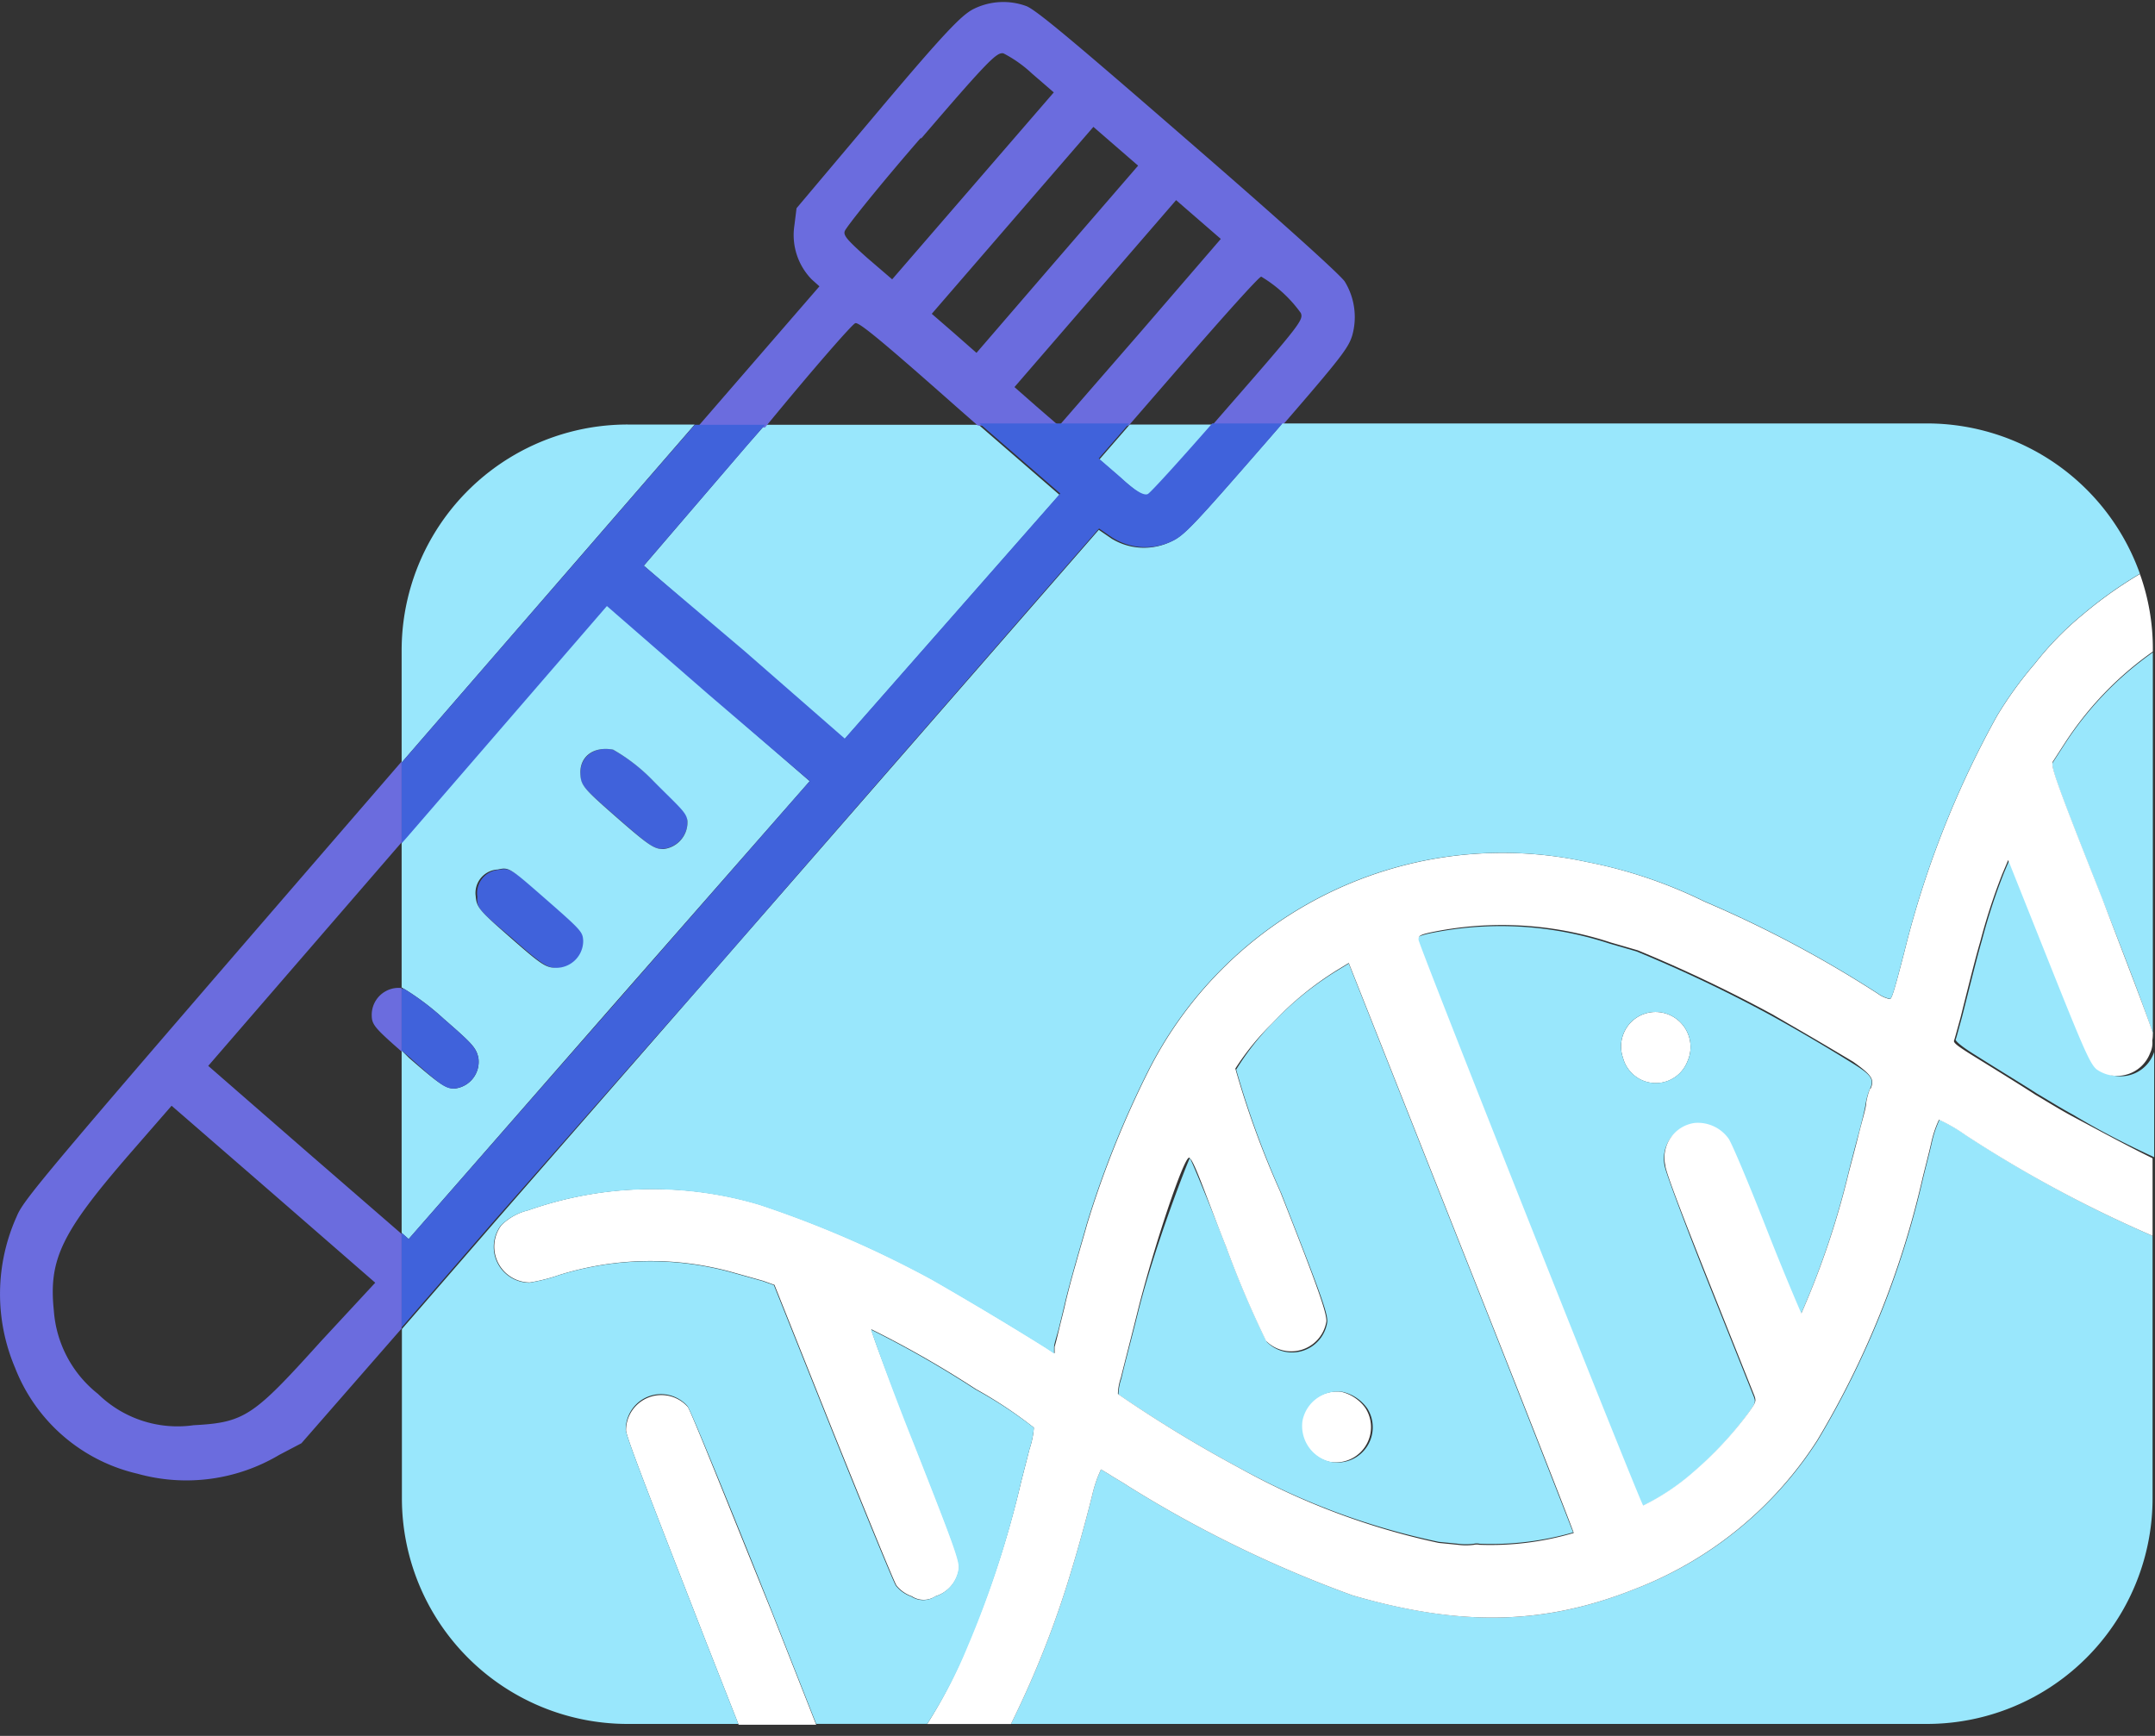 <svg width="72" height="58" fill="none" xmlns="http://www.w3.org/2000/svg"><rect width="100%" height="100%" fill="#333333" stroke="none"/><path d="M68.967 24.885l-.378.585c-.09.126.126.738 1.647 4.572.81 2.052 1.494 3.861 1.692 4.5V21.798a11.131 11.131 0 00-2.961 3.087zm1.125 10.8c-.216-.17-.423-.639-1.593-3.6l-1.35-3.384-.198.468c-.287.729-.53 1.474-.729 2.232-.135.468-.216.783-.666 2.565-.108.387-.198.738-.216.765-.018.027.108.18.63.504.9.567 1.701 1.053 2.088 1.305.234.135.765.468 1.215.711.9.54 1.8.999 2.7 1.413v-3.519a1.18 1.18 0 01-1.881.54z" fill="#99E7FC"/><path d="M55.269 33.813a1.152 1.152 0 00-1.044 1.53 1.133 1.133 0 002.151.126 1.17 1.17 0 00-1.107-1.656z" fill="#fff"/><path d="M61.875 35.514a60.38 60.38 0 00-2.7-1.584 46.81 46.81 0 00-4.5-2.142l-.9-.261a11.638 11.638 0 00-6.003-.342c-.396.09-.459.135-.423.252.081.333 7.443 18.837 7.506 18.9a7.632 7.632 0 001.71-1.125 12.234 12.234 0 001.8-1.926c.288-.396.297-.432.234-.612l-1.503-3.762c-.783-1.962-1.44-3.735-1.476-3.942a1.169 1.169 0 01.972-1.413 1.26 1.26 0 011.143.522c.108.153.684 1.53 1.287 3.06.603 1.53 1.125 2.781 1.143 2.781a27.783 27.783 0 001.548-4.554c.081-.333.243-.963.36-1.395.117-.432.234-.9.261-1.098.026-.157.068-.31.126-.459.18-.351.072-.495-.585-.9zm-5.499-.045a1.134 1.134 0 01-2.151-.126 1.15 1.15 0 011.044-1.53 1.17 1.17 0 011.107 1.656z" fill="#99E7FC"/><path d="M44.811 46.503a1.206 1.206 0 00-1.332.981 1.233 1.233 0 00.9 1.35 1.178 1.178 0 001.233-1.8 1.395 1.395 0 00-.801-.531z" fill="#fff"/><path d="M45.063 32.193l-.369.225a10.602 10.602 0 00-2.196 1.782 8.714 8.714 0 00-1.197 1.539c.4 1.409.902 2.786 1.503 4.122 1.35 3.438 1.566 4.041 1.539 4.32a1.188 1.188 0 01-2.016.657 33.64 33.64 0 01-1.341-3.132c-.648-1.665-1.206-3.006-1.233-3.006-.027 0-1.161 2.88-1.719 5.103-.279 1.125-.468 1.8-.567 2.25a1.8 1.8 0 00-.099.54 43.446 43.446 0 004.032 2.448 24.048 24.048 0 006.669 2.475l.639.063c.18.024.36.024.54 0a.405.405 0 01.18 0 9.81 9.81 0 003.132-.378s-1.674-4.32-3.753-9.549l-3.744-9.459zm-.648 16.641a1.233 1.233 0 01-.9-1.35 1.206 1.206 0 011.332-.981c.339.075.637.274.837.558a1.178 1.178 0 01-1.269 1.773zm-7.686-33.48l.738.639c.594.513.774.621.9.549.126-.072 1.008-1.053 2.151-2.358h-2.772l-1.017 1.17z" fill="#99E7FC"/><path d="M65.7 37.935a5.454 5.454 0 00-.9-.522c-.117.25-.204.513-.261.783-.099.432-.243.972-.297 1.206a30.055 30.055 0 01-3.51 8.721 12.6 12.6 0 01-6.129 4.977c-3.015 1.197-5.769 1.251-9.405.207a39.604 39.604 0 01-7.506-3.654c-.198-.135-.495-.297-.639-.396l-.27-.162-.099.234c-.073.188-.133.38-.18.576-.09.378-.396 1.548-.693 2.52a32.407 32.407 0 01-2.034 5.175h30.6a7.542 7.542 0 007.542-7.55v-8.758l-.144-.063a41.545 41.545 0 01-6.075-3.294zM35.406 14.202l.018-.018h-.036l.018.018zm-10.44.666L21.51 18.9l3.348 2.907 3.339 2.916 3.6-4.095 3.6-4.095-2.7-2.34H25.56l-.594.675z" fill="#99E7FC"/><path d="M28.575 10.8c.108-.054.846.549 3.438 2.844l.657.576h2.7l-.729-.63-.747-.657 2.7-3.123 2.7-3.123.747.648.747.648-2.7 3.132-2.7 3.105h2.322l1.647-1.899c1.467-1.692 2.7-3.069 2.781-3.078.52.31.97.723 1.323 1.215.09.225 0 .36-2.421 3.132l-.549.63h2.349c1.98-2.286 2.214-2.601 2.34-3.015a2.269 2.269 0 00-.252-1.8c-.162-.234-2.061-1.953-5.229-4.698-3.996-3.474-5.067-4.356-5.4-4.5a2.232 2.232 0 00-1.8.108c-.378.207-.9.72-3.186 3.438l-2.7 3.204-.072.576a2.124 2.124 0 00.576 1.8l.261.234-4.086 4.716h2.268c1.638-1.998 2.943-3.483 3.015-3.483zm8.703-5.913l.747.648-2.7 3.123-2.7 3.132-.747-.657-.747-.648 2.7-3.123 2.7-3.123.747.648zm-6.507-.252c2.313-2.7 2.538-2.889 2.754-2.853.348.18.669.407.954.675l.729.63-2.7 3.123-2.7 3.123-.828-.711c-.666-.594-.81-.756-.756-.9.054-.144 1.161-1.53 2.547-3.123v.036z" fill="#6B6CDE"/><path d="M23.211 14.184H20.97a7.55 7.55 0 00-7.551 7.551v3.744l.639-.738 9.153-10.557z" fill="#99E7FC"/><path d="M22.977 47.007a1.18 1.18 0 00-2.061.783c0 .216.9 2.511 2.7 7.137l1.062 2.7h2.592l-1.476-3.744c-1.494-3.681-2.718-6.759-2.817-6.876z" fill="#fff"/><path d="M20.637 27.333c1.08.945 1.233 1.044 1.53 1.026a.9.9 0 00.801-.945c0-.28-.198-.468-1.134-1.323a5.932 5.932 0 00-1.35-1.044c-.657-.126-1.152.26-1.089.9.027.306.126.414 1.242 1.386zM17.1 31.338c1.017.9 1.179.999 1.53 1.008a.9.9 0 00.9-.9c0-.297-.135-.432-1.251-1.395-1.116-.963-1.224-1.071-1.602-.99a.783.783 0 00-.729.9c-.018.378.027.432 1.152 1.377z" fill="#4062DB"/><path d="M71.928 34.515c-.198-.612-.9-2.42-1.692-4.5-1.521-3.834-1.737-4.446-1.647-4.572l.378-.585a11.133 11.133 0 012.961-3.087v-.063a7.387 7.387 0 00-.432-2.529 13.96 13.96 0 00-1.89 1.341 10.49 10.49 0 00-1.62 1.656 12.701 12.701 0 00-1.269 1.755 32.073 32.073 0 00-3.087 7.857c-.342 1.323-.423 1.575-.486 1.593a1.017 1.017 0 01-.405-.18 38.379 38.379 0 00-5.796-3.078 15.613 15.613 0 00-3.924-1.323 13.248 13.248 0 00-14.661 7.011 32.74 32.74 0 00-2.034 5.085c-.081.297-.261.9-.396 1.386a28.992 28.992 0 00-.324 1.224c-.045.216-.135.558-.198.82-.063.26-.135.566-.171.674v.216l-.27-.18c-.9-.567-2.403-1.476-3.816-2.286a35.335 35.335 0 00-5.769-2.502 12.519 12.519 0 00-7.731.19 1.89 1.89 0 00-.9.503 1.196 1.196 0 00.954 1.908c.337-.054.668-.139.99-.252a10.206 10.206 0 015.778-.09l1.026.288.378.135 1.971 4.932c1.089 2.7 2.034 5.013 2.106 5.112.134.166.312.29.513.36a.72.72 0 00.792 0 1.135 1.135 0 00.783-.9c.054-.243-.135-.756-1.467-4.14-.837-2.124-1.494-3.87-1.458-3.879a34.544 34.544 0 013.492 1.998 14.39 14.39 0 011.935 1.287 2.83 2.83 0 01-.144.711l-.279 1.09a33.115 33.115 0 01-1.8 5.48c-.365.913-.814 1.79-1.341 2.62h2.799a32.407 32.407 0 002.034-5.176c.297-.972.603-2.142.693-2.52.047-.196.107-.388.18-.576l.099-.234.27.162c.144.1.441.261.639.396a39.607 39.607 0 007.506 3.654c3.6 1.044 6.39.99 9.405-.207a12.6 12.6 0 006.111-4.977 30.053 30.053 0 003.51-8.72c.054-.235.198-.775.297-1.207a3.6 3.6 0 01.261-.783c.316.145.617.32.9.522a41.544 41.544 0 006.093 3.294l.144.063V38.7c-.846-.414-1.737-.9-2.7-1.413-.45-.243-.981-.576-1.215-.71-.387-.253-1.17-.739-2.088-1.306-.522-.324-.657-.432-.63-.504.027-.072.108-.378.216-.765.45-1.8.531-2.097.666-2.565.199-.758.442-1.503.729-2.232l.198-.468 1.35 3.384c1.17 2.934 1.377 3.402 1.593 3.6a1.18 1.18 0 001.8-.54.774.774 0 00.072-.414 1.33 1.33 0 00.018-.252zm-22.5 17.1a.405.405 0 00-.18 0c-.18.024-.36.024-.54 0l-.639-.063a24.05 24.05 0 01-6.669-2.51 43.454 43.454 0 01-4.05-2.467 1.8 1.8 0 01.099-.54c.099-.414.288-1.125.567-2.25.558-2.223 1.557-5.184 1.719-5.103.162.081.585 1.36 1.233 2.988.39 1.066.835 2.111 1.332 3.132a1.189 1.189 0 002.016-.657c0-.279-.189-.9-1.539-4.32a30.063 30.063 0 01-1.503-4.122 8.66 8.66 0 011.224-1.503 10.6 10.6 0 012.196-1.8l.369-.225 3.762 9.495c2.079 5.23 3.762 9.522 3.753 9.55a9.812 9.812 0 01-3.132.395h-.018zm13.05-15.237a2.27 2.27 0 00-.126.46c0 .17-.153.656-.261 1.097-.108.441-.279 1.062-.36 1.395a27.783 27.783 0 01-1.548 4.554s-.54-1.242-1.143-2.78c-.603-1.54-1.179-2.908-1.287-3.06a1.26 1.26 0 00-1.143-.523 1.17 1.17 0 00-.972 1.413c0 .207.693 1.98 1.476 3.942l1.503 3.762c.063.18.054.216-.234.612a12.234 12.234 0 01-1.8 1.926 7.634 7.634 0 01-1.683 1.125c-.063 0-7.425-18.53-7.506-18.9 0-.117 0-.162.423-.252a11.636 11.636 0 016.003.342l.9.261a46.787 46.787 0 014.5 2.142c1.071.621 1.449.837 2.7 1.584.612.441.72.585.576.9h-.018z" fill="#fff"/><path d="M34.119 49.5l.279-1.09a2.83 2.83 0 00.144-.71 14.412 14.412 0 00-1.953-1.278 34.582 34.582 0 00-3.492-1.998s.621 1.8 1.458 3.879c1.332 3.384 1.521 3.897 1.467 4.14a1.134 1.134 0 01-.783.9.72.72 0 01-.792 0 1.132 1.132 0 01-.513-.36c-.072-.1-1.017-2.403-2.106-5.112l-1.971-4.932-.378-.135-1.026-.288a10.207 10.207 0 00-5.778.09 5.774 5.774 0 01-.99.252 1.197 1.197 0 01-.954-1.908 1.89 1.89 0 01.9-.504 12.52 12.52 0 017.731-.19 35.339 35.339 0 015.769 2.503c1.413.81 2.916 1.719 3.816 2.286l.27.18v-.216c0-.108.108-.414.171-.675.063-.261.153-.621.198-.82.045-.197.189-.746.324-1.223.135-.477.315-1.09.396-1.386a32.738 32.738 0 012.034-5.085 13.248 13.248 0 0114.679-7.02c1.36.262 2.68.704 3.924 1.314a38.397 38.397 0 015.796 3.078c.12.089.258.15.405.18.063 0 .144-.27.486-1.593a32.072 32.072 0 013.087-7.857c.372-.62.797-1.207 1.269-1.755.477-.61 1.02-1.166 1.62-1.656a13.961 13.961 0 011.89-1.341 7.552 7.552 0 00-7.11-5.022H42.84l-.531.612c-2.493 2.862-2.754 3.14-3.195 3.339a2.07 2.07 0 01-1.971-.1l-.432-.296L23.4 32.958l-6.849 7.848-3.123 3.6v5.66A7.542 7.542 0 0020.97 57.6h3.699l-1.062-2.7c-1.8-4.626-2.7-6.921-2.7-7.137a1.178 1.178 0 012.061-.783c.099.117 1.359 3.195 2.817 6.849l1.485 3.77h3.708c.528-.817.98-1.681 1.35-2.582a33.115 33.115 0 001.791-5.517zM13.5 33.039a8.6 8.6 0 011.332 1.008c.954.828 1.08.963 1.152 1.305a.898.898 0 01-.783 1.017c-.297 0-.45-.081-1.539-1.026l-.243-.243v6.093l.234.207 6.696-7.659 6.705-7.641-3.384-2.934-3.393-2.952-6.66 7.686-.198.225v4.869l.081.045zm6.984-7.992c.499.284.953.639 1.35 1.053.9.9 1.098 1.044 1.134 1.323a.9.9 0 01-.801.945c-.297 0-.45-.081-1.53-1.026-1.08-.945-1.215-1.08-1.242-1.422-.063-.612.405-.999 1.089-.873zm-3.852 4.005c.378-.081.387-.072 1.602.99s1.233 1.098 1.251 1.395a.9.9 0 01-.9.9c-.351 0-.513-.117-1.53-1.008s-1.134-.999-1.161-1.386a.784.784 0 01.738-.891z" fill="#99E7FC"/><path d="M23.4 32.958l13.32-15.3.432.297a2.07 2.07 0 001.971.144c.441-.198.702-.477 3.195-3.34l.531-.611H40.5c-1.143 1.305-2.061 2.313-2.151 2.358-.09.045-.315 0-.9-.55l-.738-.638 1.017-1.17h-5.004l2.7 2.34-3.6 4.095-3.6 4.095-3.339-2.916L21.51 18.9l3.456-4.023.594-.684h-2.349L14.058 24.74l-.639.738v2.7l.198-.225 6.66-7.704 3.393 2.952 3.384 2.898-6.705 7.659-6.696 7.64-.234-.206v3.159l3.123-3.6 6.858-7.794z" fill="#4062DB"/><path d="M15.201 36.369a.898.898 0 00.783-1.017c-.072-.342-.198-.477-1.152-1.305a8.599 8.599 0 00-1.332-1.008h-.081v2.06l.243.208c1.089.98 1.242 1.08 1.539 1.062z" fill="#4062DB"/><path d="M12.42 33.92c0 .316.108.433.999 1.216v-2.124a.9.9 0 00-.999.909z" fill="#6B6CDE"/><path d="M10.305 38.529l-3.348-2.916 6.462-7.47v-2.7C1.413 39.33.801 40.05.558 40.644a6.3 6.3 0 00-.054 5.058 5.787 5.787 0 004.086 3.537 6.075 6.075 0 004.743-.63l.738-.387 3.348-3.834v-3.159l-3.114-2.7zm.405 6.3c-2.241 2.484-2.529 2.7-4.239 2.79a3.799 3.799 0 01-3.195-1.044A3.897 3.897 0 011.8 43.803c-.18-1.719.243-2.61 2.538-5.256l1.395-1.602 3.402 2.952 3.402 2.961-1.827 1.971z" fill="#6B6CDE"/></svg>
